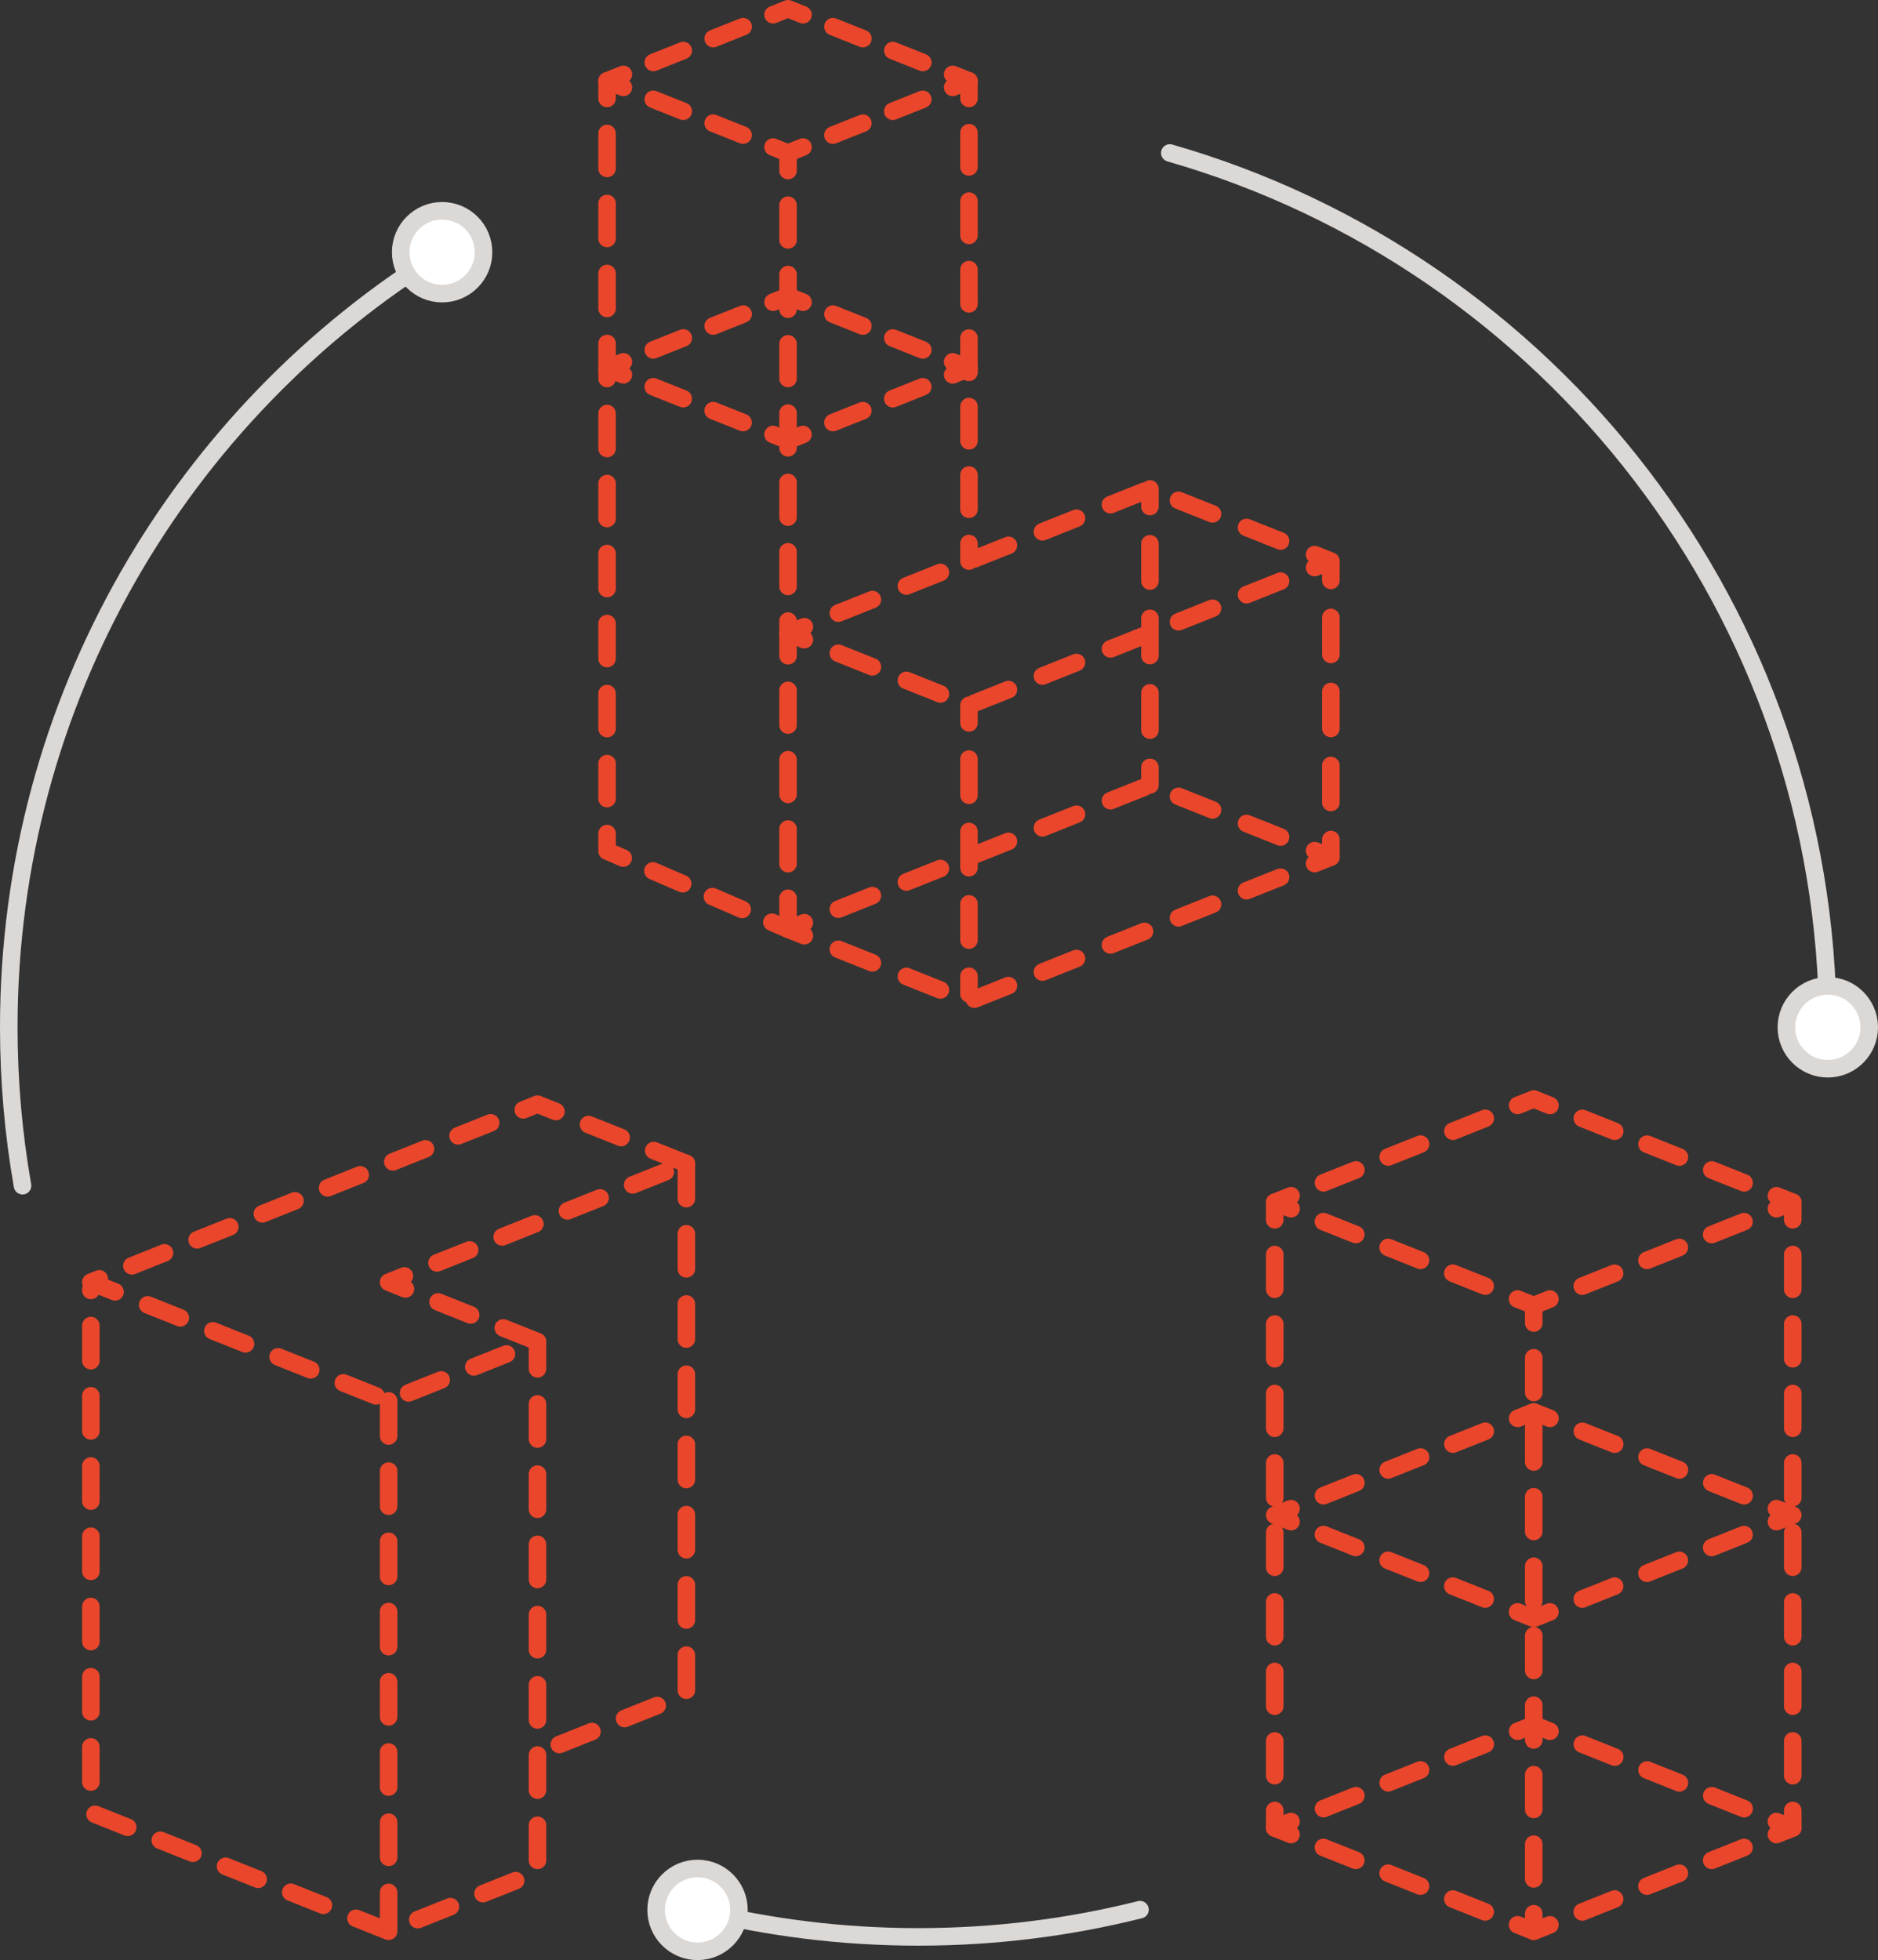 <?xml version="1.0" encoding="utf-8"?>
<!-- Generator: Adobe Illustrator 16.0.0, SVG Export Plug-In . SVG Version: 6.00 Build 0)  -->
<!DOCTYPE svg PUBLIC "-//W3C//DTD SVG 1.1//EN" "http://www.w3.org/Graphics/SVG/1.1/DTD/svg11.dtd">
<svg version="1.1" id="レイヤー_1" xmlns="http://www.w3.org/2000/svg" xmlns:xlink="http://www.w3.org/1999/xlink" x="0px"
	 y="0px" width="106.978px" height="111.648px" viewBox="0 0 106.978 111.648" enable-background="new 0 0 106.978 111.648"
	 xml:space="preserve">
<rect x="0" y="0" width="106.978" height="111.648" fill="#333333" stroke="none"/>
<polyline fill="none" stroke="#EA462B" stroke-linecap="round" stroke-linejoin="round" points="73.543,85.933 72.614,86.303 
	73.543,86.673 "/>
<polyline fill="none" stroke="#EA462B" stroke-linecap="round" stroke-linejoin="round" stroke-dasharray="1.984,1.984" points="
	75.387,87.408 87.368,92.183 100.272,87.041 "/>
<polyline fill="none" stroke="#EA462B" stroke-linecap="round" stroke-linejoin="round" points="101.193,86.673 102.123,86.303 
	101.193,85.933 "/>
<polyline fill="none" stroke="#EA462B" stroke-linecap="round" stroke-linejoin="round" stroke-dasharray="1.984,1.984" points="
	99.351,85.198 87.368,80.423 74.465,85.565 "/>
<polyline fill="none" stroke="#EA462B" stroke-linecap="round" stroke-linejoin="round" points="73.543,103.755 72.614,104.125 
	73.543,104.496 "/>
<polyline fill="none" stroke="#EA462B" stroke-linecap="round" stroke-linejoin="round" stroke-dasharray="1.984,1.984" points="
	75.387,105.231 87.368,110.005 100.272,104.864 "/>
<polyline fill="none" stroke="#EA462B" stroke-linecap="round" stroke-linejoin="round" points="101.193,104.496 102.123,104.126 
	101.193,103.756 "/>
<polyline fill="none" stroke="#EA462B" stroke-linecap="round" stroke-linejoin="round" stroke-dasharray="1.984,1.984" points="
	99.351,103.021 87.368,98.246 74.465,103.388 "/>
<line fill="none" stroke="#EA462B" stroke-linecap="round" stroke-linejoin="round" x1="102.123" y1="68.48" x2="102.123" y2="69.48"/>
<line fill="none" stroke="#EA462B" stroke-linecap="round" stroke-linejoin="round" stroke-dasharray="1.979,1.979" x1="102.123" y1="71.459" x2="102.123" y2="102.136"/>
<line fill="none" stroke="#EA462B" stroke-linecap="round" stroke-linejoin="round" x1="102.123" y1="103.125" x2="102.123" y2="104.125"/>
<line fill="none" stroke="#EA462B" stroke-linecap="round" stroke-linejoin="round" x1="72.614" y1="68.48" x2="72.614" y2="69.48"/>
<line fill="none" stroke="#EA462B" stroke-linecap="round" stroke-linejoin="round" stroke-dasharray="1.979,1.979" x1="72.614" y1="71.459" x2="72.614" y2="102.136"/>
<line fill="none" stroke="#EA462B" stroke-linecap="round" stroke-linejoin="round" x1="72.614" y1="103.125" x2="72.614" y2="104.125"/>
<polyline fill="none" stroke="#EA462B" stroke-linecap="round" stroke-linejoin="round" points="73.543,68.11 72.614,68.48 
	73.543,68.85 "/>
<polyline fill="none" stroke="#EA462B" stroke-linecap="round" stroke-linejoin="round" stroke-dasharray="1.984,1.984" points="
	75.387,69.584 87.368,74.36 100.272,69.218 "/>
<polyline fill="none" stroke="#EA462B" stroke-linecap="round" stroke-linejoin="round" points="101.193,68.85 102.123,68.48 
	101.193,68.111 "/>
<polyline fill="none" stroke="#EA462B" stroke-linecap="round" stroke-linejoin="round" stroke-dasharray="1.984,1.984" points="
	99.351,67.375 87.368,62.6 74.465,67.743 "/>
<line fill="none" stroke="#EA462B" stroke-linecap="round" stroke-linejoin="round" x1="87.368" y1="74.36" x2="87.368" y2="75.36"/>
<line fill="none" stroke="#EA462B" stroke-linecap="round" stroke-linejoin="round" stroke-dasharray="1.979,1.979" x1="87.368" y1="77.339" x2="87.368" y2="108.017"/>
<line fill="none" stroke="#EA462B" stroke-linecap="round" stroke-linejoin="round" x1="87.368" y1="109.006" x2="87.368" y2="110.006"/>
<polygon fill="none" stroke="#EA462B" stroke-linecap="round" stroke-linejoin="round" stroke-miterlimit="10" stroke-dasharray="2,2" points="
	39.098,66.275 30.617,62.895 5.176,73.035 22.137,79.795 30.617,76.416 22.137,73.035 "/>
<polyline fill="none" stroke="#EA462B" stroke-linecap="round" stroke-linejoin="round" stroke-miterlimit="10" stroke-dasharray="2,2" points="
	22.137,79.794 22.137,110.006 30.618,106.626 30.618,76.415 "/>
<polyline fill="none" stroke="#EA462B" stroke-linecap="round" stroke-linejoin="round" stroke-miterlimit="10" stroke-dasharray="2,2" points="
	39.098,66.275 39.098,96.486 30.617,99.866 "/>
<polyline fill="none" stroke="#EA462B" stroke-linecap="round" stroke-linejoin="round" stroke-miterlimit="10" stroke-dasharray="2,2" points="
	22.137,110.006 5.176,103.247 5.176,73.466 "/>
<polyline fill="none" stroke="#EA462B" stroke-linecap="round" stroke-linejoin="round" points="54.269,20.61 55.197,20.98 
	54.269,21.351 "/>
<polyline fill="none" stroke="#EA462B" stroke-linecap="round" stroke-linejoin="round" stroke-dasharray="1.836,1.836" points="
	52.563,22.031 44.889,25.088 36.362,21.69 "/>
<polyline fill="none" stroke="#EA462B" stroke-linecap="round" stroke-linejoin="round" points="35.51,21.351 34.581,20.981 
	35.51,20.611 "/>
<polyline fill="none" stroke="#EA462B" stroke-linecap="round" stroke-linejoin="round" stroke-dasharray="1.836,1.836" points="
	37.215,19.931 44.889,16.873 53.416,20.271 "/>
<line fill="none" stroke="#EA462B" stroke-linecap="round" stroke-linejoin="round" x1="55.197" y1="4.608" x2="55.197" y2="5.608"/>
<line fill="none" stroke="#EA462B" stroke-linecap="round" stroke-linejoin="round" stroke-dasharray="1.95,1.95" x1="55.197" y1="7.558" x2="55.197" y2="29.984"/>
<line fill="none" stroke="#EA462B" stroke-linecap="round" stroke-linejoin="round" x1="55.197" y1="30.959" x2="55.197" y2="31.959"/>
<line fill="none" stroke="#EA462B" stroke-linecap="round" stroke-linejoin="round" x1="44.889" y1="8.716" x2="44.889" y2="9.716"/>
<line fill="none" stroke="#EA462B" stroke-linecap="round" stroke-linejoin="round" stroke-dasharray="1.974,1.974" x1="44.889" y1="11.69" x2="44.889" y2="50.179"/>
<line fill="none" stroke="#EA462B" stroke-linecap="round" stroke-linejoin="round" x1="44.889" y1="51.166" x2="44.889" y2="52.166"/>
<polyline fill="none" stroke="#EA462B" stroke-linecap="round" stroke-linejoin="round" points="54.269,4.238 55.197,4.608 
	54.269,4.978 "/>
<polyline fill="none" stroke="#EA462B" stroke-linecap="round" stroke-linejoin="round" stroke-dasharray="1.836,1.836" points="
	52.563,5.658 44.889,8.716 36.362,5.318 "/>
<polyline fill="none" stroke="#EA462B" stroke-linecap="round" stroke-linejoin="round" points="35.51,4.978 34.581,4.608 
	35.51,4.238 "/>
<polyline fill="none" stroke="#EA462B" stroke-linecap="round" stroke-linejoin="round" stroke-dasharray="1.836,1.836" points="
	37.215,3.558 44.889,0.5 53.416,3.898 "/>
<polyline fill="none" stroke="#EA462B" stroke-linecap="round" stroke-linejoin="round" points="45.818,35.697 44.889,36.067 
	45.818,36.437 "/>
<polyline fill="none" stroke="#EA462B" stroke-linecap="round" stroke-linejoin="round" stroke-dasharray="2.086,2.086" points="
	47.755,37.21 55.196,40.176 65.506,36.067 73.916,32.716 "/>
<polyline fill="none" stroke="#EA462B" stroke-linecap="round" stroke-linejoin="round" points="74.885,32.329 75.813,31.959 
	74.885,31.589 "/>
<polyline fill="none" stroke="#EA462B" stroke-linecap="round" stroke-linejoin="round" stroke-dasharray="2.086,2.086" points="
	72.946,30.816 65.506,27.851 55.196,31.959 46.787,35.311 "/>
<polyline fill="none" stroke="#EA462B" stroke-linecap="round" stroke-linejoin="round" points="45.818,52.559 44.889,52.929 
	45.818,53.298 "/>
<polyline fill="none" stroke="#EA462B" stroke-linecap="round" stroke-linejoin="round" stroke-dasharray="2.086,2.086" points="
	47.755,54.072 55.196,57.038 65.506,52.929 73.916,49.577 "/>
<polyline fill="none" stroke="#EA462B" stroke-linecap="round" stroke-linejoin="round" points="74.885,49.191 75.813,48.821 
	74.885,48.451 "/>
<polyline fill="none" stroke="#EA462B" stroke-linecap="round" stroke-linejoin="round" stroke-dasharray="2.086,2.086" points="
	72.946,47.678 65.506,44.712 55.196,48.821 46.787,52.173 "/>
<line fill="none" stroke="#EA462B" stroke-linecap="round" stroke-linejoin="round" x1="55.197" y1="40.176" x2="55.197" y2="41.176"/>
<line fill="none" stroke="#EA462B" stroke-linecap="round" stroke-linejoin="round" stroke-dasharray="2.062,2.062" x1="55.197" y1="43.238" x2="55.197" y2="54.578"/>
<line fill="none" stroke="#EA462B" stroke-linecap="round" stroke-linejoin="round" x1="55.197" y1="55.609" x2="55.197" y2="56.609"/>
<line fill="none" stroke="#EA462B" stroke-linecap="round" stroke-linejoin="round" x1="75.813" y1="32.062" x2="75.813" y2="33.062"/>
<line fill="none" stroke="#EA462B" stroke-linecap="round" stroke-linejoin="round" stroke-dasharray="2.108,2.108" x1="75.813" y1="35.17" x2="75.813" y2="46.767"/>
<line fill="none" stroke="#EA462B" stroke-linecap="round" stroke-linejoin="round" x1="75.813" y1="47.82" x2="75.813" y2="48.82"/>
<line fill="none" stroke="#EA462B" stroke-linecap="round" stroke-linejoin="round" x1="65.505" y1="27.851" x2="65.505" y2="28.851"/>
<line fill="none" stroke="#EA462B" stroke-linecap="round" stroke-linejoin="round" stroke-dasharray="2.123,2.123" x1="65.505" y1="30.974" x2="65.505" y2="42.651"/>
<line fill="none" stroke="#EA462B" stroke-linecap="round" stroke-linejoin="round" x1="65.505" y1="43.712" x2="65.505" y2="44.712"/>
<line fill="none" stroke="#EA462B" stroke-linecap="round" stroke-linejoin="round" x1="34.581" y1="4.608" x2="34.581" y2="5.608"/>
<line fill="none" stroke="#EA462B" stroke-linecap="round" stroke-linejoin="round" stroke-dasharray="1.994,1.994" x1="34.581" y1="7.602" x2="34.581" y2="46.482"/>
<polyline fill="none" stroke="#EA462B" stroke-linecap="round" stroke-linejoin="round" points="34.581,47.479 34.581,48.479 
	35.499,48.875 "/>
<line fill="none" stroke="#EA462B" stroke-linecap="round" stroke-linejoin="round" stroke-dasharray="1.846,1.846" x1="37.193" y1="49.606" x2="43.123" y2="52.167"/>
<line fill="none" stroke="#EA462B" stroke-linecap="round" stroke-linejoin="round" x1="43.971" y1="52.532" x2="44.889" y2="52.928"/>
<path fill="none" stroke="#DBD8D6" stroke-linecap="round" stroke-linejoin="round" stroke-miterlimit="10" d="M1.283,67.537
	C0.769,64.607,0.5,61.593,0.5,58.516c0-18.669,9.874-35.031,24.684-44.15"/>
<path fill="none" stroke="#DBD8D6" stroke-linecap="round" stroke-linejoin="round" stroke-miterlimit="10" d="M64.938,108.776
	c-4.042,1.013-8.272,1.55-12.629,1.55c-4.337,0-8.549-0.533-12.576-1.537"/>
<path fill="none" stroke="#DBD8D6" stroke-linecap="round" stroke-linejoin="round" stroke-miterlimit="10" d="M66.637,8.713
	c21.646,6.215,37.482,26.16,37.482,49.803"/>
<path fill="#FFFFFF" d="M106.479,58.516c0-1.303-1.057-2.359-2.359-2.359s-2.359,1.056-2.359,2.359s1.057,2.359,2.359,2.359
	S106.479,59.819,106.479,58.516"/>
<circle fill="none" stroke="#DBD8D6" stroke-linecap="round" stroke-linejoin="round" stroke-miterlimit="10" cx="104.119" cy="58.516" r="2.359"/>
<path fill="#FFFFFF" d="M42.093,108.789c0-1.303-1.056-2.358-2.359-2.358c-1.303,0-2.359,1.056-2.359,2.358
	c0,1.304,1.056,2.359,2.359,2.359C41.037,111.148,42.093,110.092,42.093,108.789"/>
<circle fill="none" stroke="#DBD8D6" stroke-linecap="round" stroke-linejoin="round" stroke-miterlimit="10" cx="39.734" cy="108.789" r="2.359"/>
<path fill="#FFFFFF" d="M27.544,14.366c0-1.303-1.056-2.359-2.359-2.359c-1.303,0-2.359,1.056-2.359,2.359
	c0,1.303,1.056,2.359,2.359,2.359C26.488,16.725,27.544,15.669,27.544,14.366"/>
<circle fill="none" stroke="#DBD8D6" stroke-linecap="round" stroke-linejoin="round" stroke-miterlimit="10" cx="25.185" cy="14.366" r="2.359"/>
</svg>
